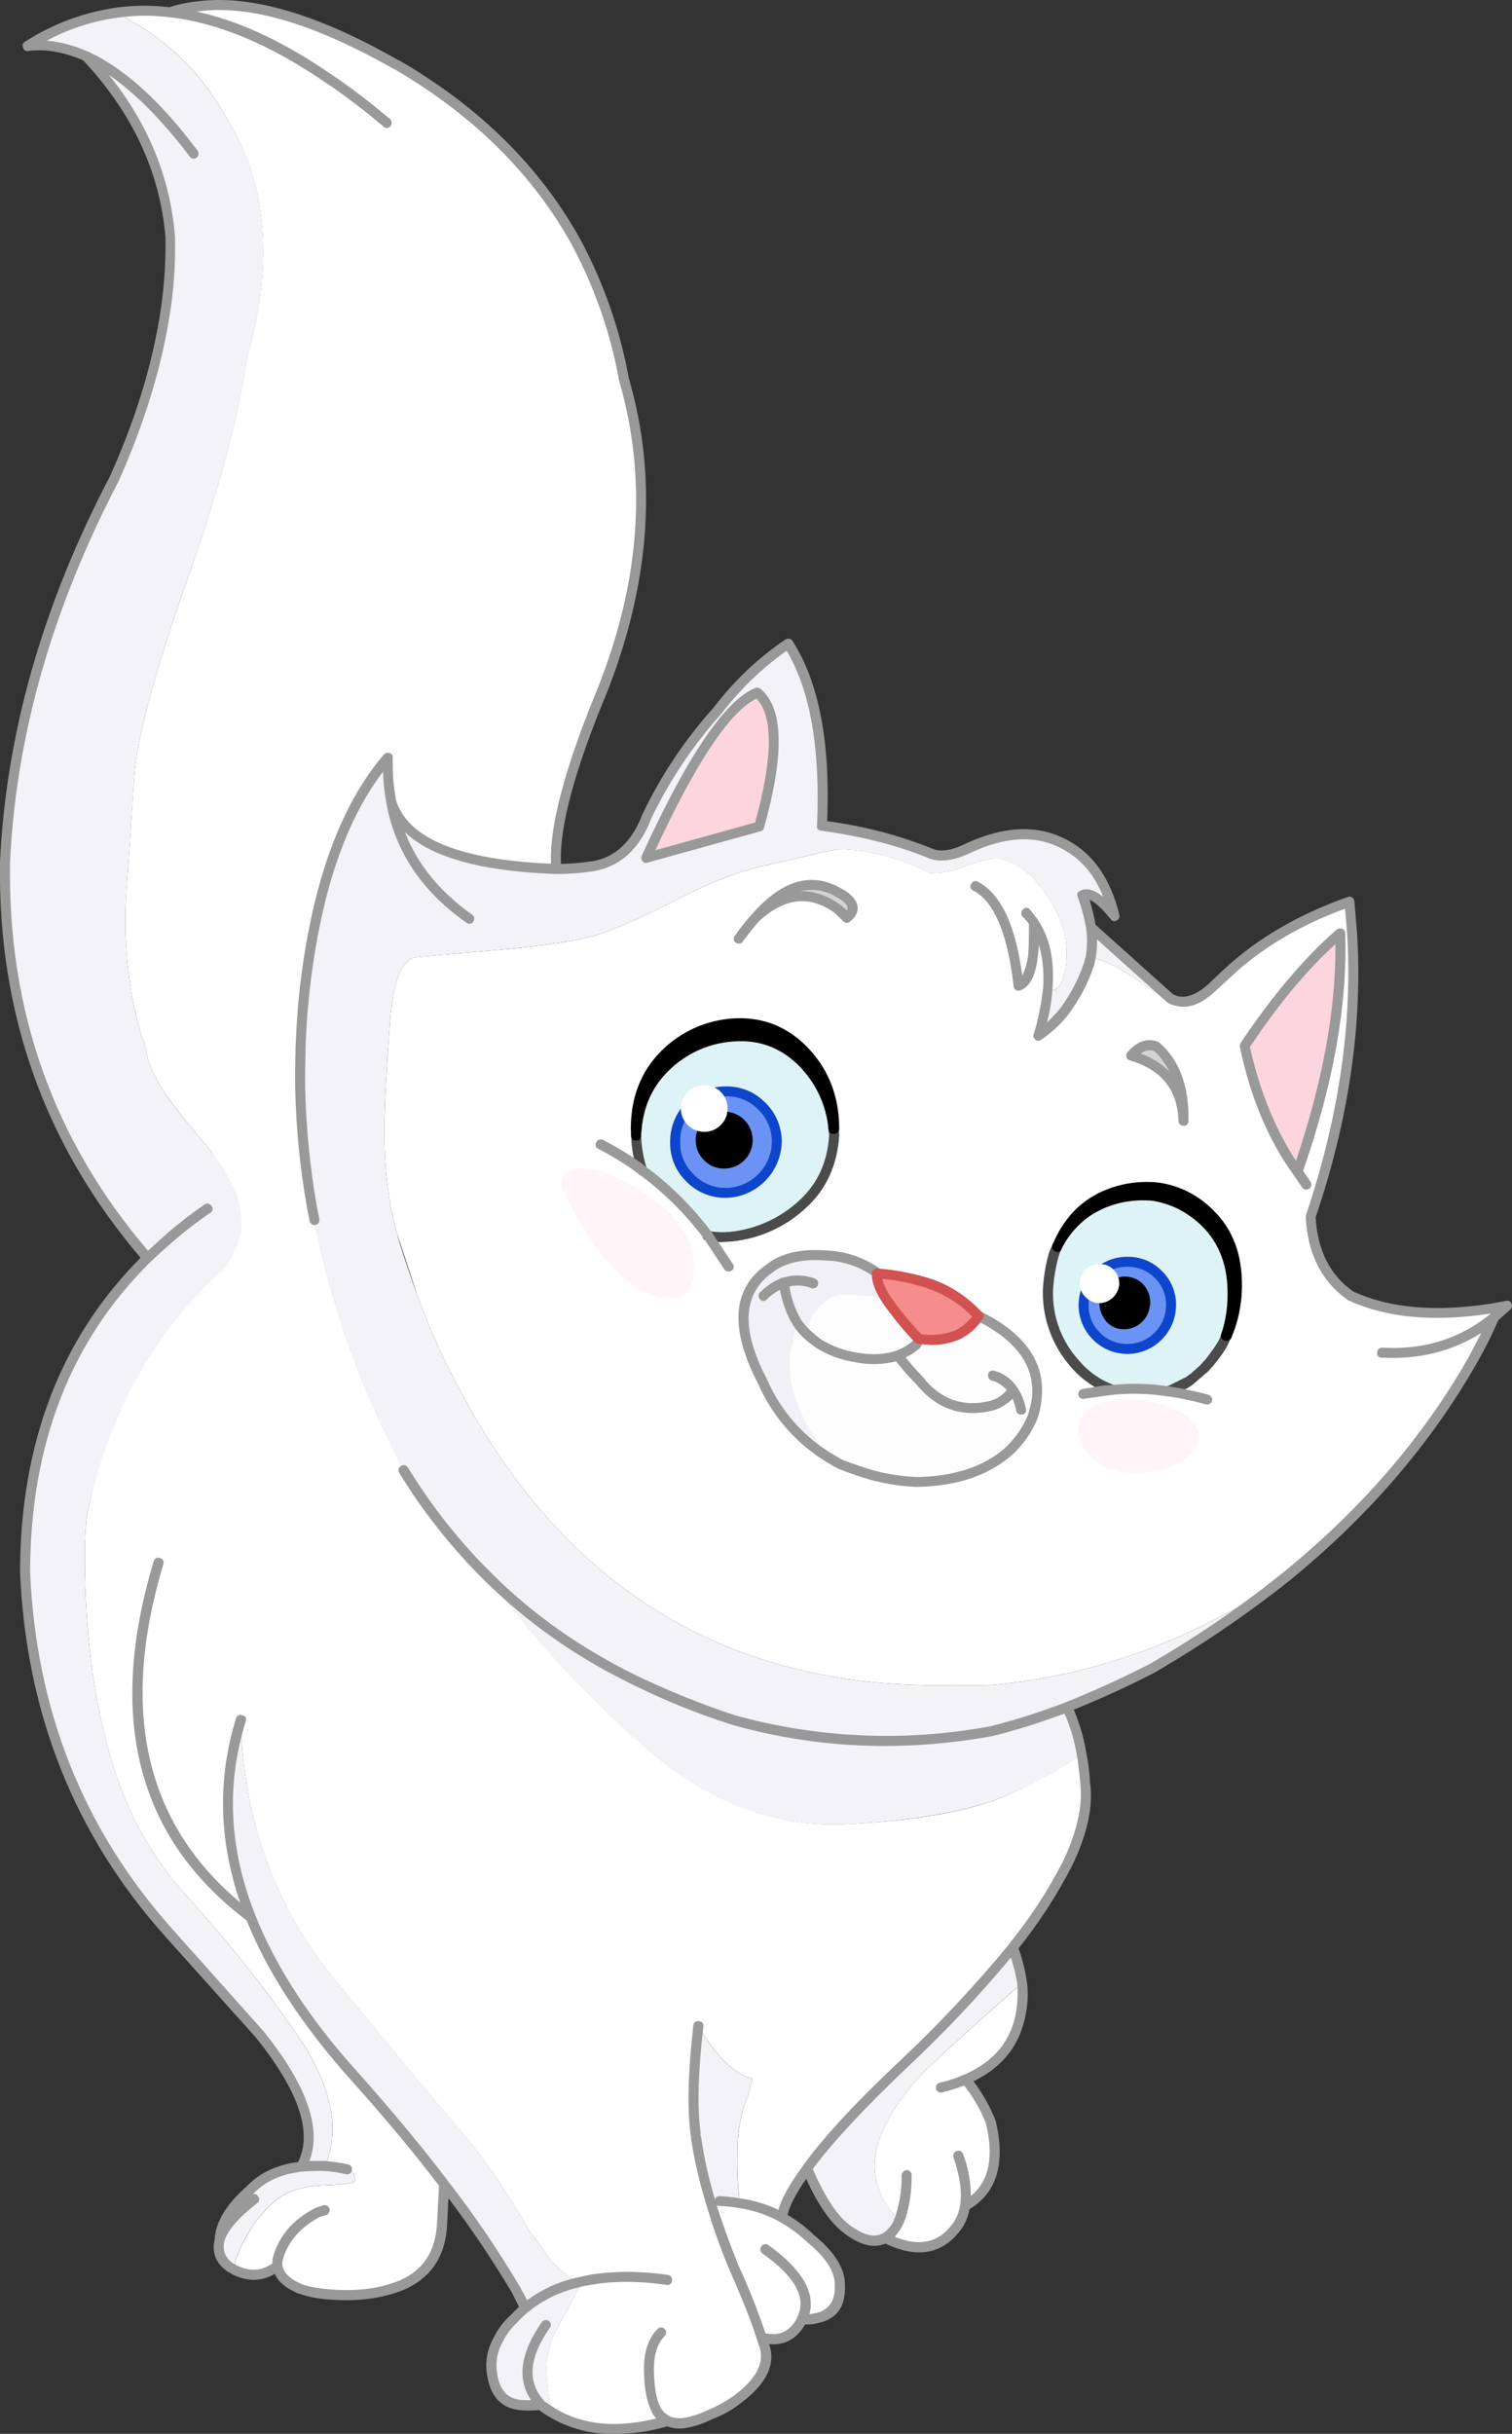 <?xml version="1.0" encoding="iso-8859-1"?>
<!-- Generator: Adobe Illustrator 20.1.0, SVG Export Plug-In . SVG Version: 6.00 Build 0)  -->
<svg version="1.0" id="Layer_1" xmlns="http://www.w3.org/2000/svg" xmlns:xlink="http://www.w3.org/1999/xlink" x="0px" y="0px"
	 viewBox="0 0 502.56 808.68" enable-background="new 0 0 502.56 808.68" xml:space="preserve">
<rect x="0" y="0" width="502.56" height="808.68" fill="#333333" stroke="none"/>
<title>cats_0003</title>
<path fill="#F3F2F7" d="M362.6,308.15c0.445,3.281,0.408,6.61-0.11,9.88c5.18,1.26,10.693,3.997,16.54,8.21
	c6.067,4.44,10.173,6.587,12.32,6.44c-0.829-0.135-1.622-0.438-2.33-0.89L362.6,308.15z"/>
<path fill="#F3F2F7" d="M83.37,637.1c6.807,17.267,18.24,34.803,34.3,52.61c11.333,12.58,21.333,24.58,30,36
	c8.638,11.209,16.606,22.919,23.86,35.07l3,6.1c5.06-4.08,10.978-6.962,17.31-8.43c-2.867-1.919-5.51-4.153-7.88-6.66
	c-1.973-2.4-4.627-5.857-7.96-10.37c-7.667-13.54-15.273-24.68-22.82-33.42c-7.4-8.58-21.237-25.19-41.51-49.83
	c-20.2-24.48-30.757-53.367-31.67-86.66C73.367,592.963,74.49,614.827,83.37,637.1z"/>
<path fill="#F3F2F7" d="M165.39,777.71c-1.841,3.269-2.508,7.07-1.89,10.77c0.887,6.807,4.253,10.357,10.1,10.65h0.22
	c1.963,0.058,3.927-0.015,5.88-0.22l0.22,0.22c1.239,1.021,2.579,1.912,4,2.66c-1.107-2.96-1.847-7.327-2.22-13.1
	c-0.293-5.473,1.223-11.14,4.55-17c3.627-6.587,6.03-11.173,7.21-13.76l-1.66,0.44c-6.332,1.468-12.25,4.35-17.31,8.43
	c-1.349,1.122-2.609,2.345-3.77,3.66C168.463,772.484,166.648,774.952,165.39,777.71z"/>
<path fill="#FFFFFF" d="M321,690.93c10.507-4.513,16.647-11.95,18.42-22.31c0.598-3.222,0.709-6.515,0.33-9.77
	c-18.8,16.573-29.863,26.623-33.19,30.15c-10.58,11.393-15.87,21.727-15.87,31c0.13,3.557,1.038,7.042,2.66,10.21
	c1.773,3.847,3.733,6.067,5.88,6.66l-0.89,2.13c-0.928,1.864-2.35,3.438-4.11,4.55c10.433,5.253,18.497,3.81,24.19-4.33
	c1.273-1.892,2.073-4.064,2.33-6.33c9.027-5.033,11.877-14.32,8.55-27.86C327.3,699.919,324.498,695.159,321,690.93z"/>
<path fill="#F3F2F7" d="M306.56,689c3.333-3.553,14.393-13.617,33.18-30.19c-0.619-4.019-1.661-7.961-3.11-11.76
	c-11.233,13.727-23.356,26.702-36.29,38.84c-14.727,13.833-25.417,25.34-32.07,34.52c4.14,9.767,8.43,16.39,12.87,19.87
	c5.253,4.067,9.62,5.14,13.1,3.22c1.76-1.112,3.182-2.686,4.11-4.55l0.89-2.11c-2.147-0.593-4.107-2.813-5.88-6.66
	c-1.621-3.158-2.532-6.633-2.67-10.18C290.69,710.753,295.98,700.42,306.56,689z"/>
<path fill="#F3F2F7" d="M250.07,690.7c-5.92-1.48-11.92-7.287-18-17.42c-1.773,15.093-2.07,27.007-0.89,35.74l0.11,1.11
	c1.139,7.397,2.81,14.703,5,21.86l2.89-0.67c2.367,0.147,4.587,0.37,6.66,0.67c-0.588-5.121-0.849-10.275-0.78-15.43
	c-0.099-5.503,0.575-10.993,2-16.31C248.381,697.176,249.389,693.976,250.07,690.7z"/>
<path fill="#F3F2F7" d="M77.49,753.85c0.711-3.149,1.87-6.18,3.44-9c2.402-4.914,5.718-9.326,9.77-13
	c3.847-3.48,9.36-5.403,16.54-5.77c7.18-0.22,10.77-0.773,10.77-1.66c-0.074-0.763-0.26-1.511-0.55-2.22
	c-0.534-0.69-1.272-1.194-2.11-1.44c-2.398-0.609-4.85-0.981-7.32-1.11c-2.628-0.17-5.266-0.096-7.88,0.22
	c-7.187,0.827-12.903,3.423-17.15,7.79c-6.44,5.62-9.807,11.17-10.1,16.65c-0.887,3.773,0.37,6.807,3.77,9.1L77.49,753.85z"/>
<path fill="#F3F2F7" d="M211.33,558.41c-5.033-2.513-9.103-4.66-12.21-6.44c-13.196-7.582-25.388-16.791-36.29-27.41
	c13.907,19.46,31.22,38.253,51.94,56.38c20.713,18,42.837,26.397,66.37,25.19c23.673-1.26,41.467-4.44,53.38-9.54
	s20.2-9.837,24.86-14.21c-0.961-5.23-2.525-10.33-4.66-15.2c-8.136,3.113-16.435,5.783-24.86,8c-29.82,5.333-58.6,4.077-86.34-3.77
	C232.507,567.814,221.752,563.47,211.33,558.41z"/>
<path fill="#FFFFFF" d="M279.14,759c-0.073-4.88-3.293-9.947-9.66-15.2c-2.876-2.802-6.127-5.192-9.66-7.1
	c-4.375-2.321-9.107-3.896-14-4.66c-2.073-0.293-4.293-0.517-6.66-0.67l-2.89,0.67c1.847,6.14,4.363,13.207,7.55,21.2
	c3.92,8.807,6.807,16.02,8.66,21.64l0.67,1.89l0.55,0.11c5.773,1.333,10.063-0.737,12.87-6.21c1.794,0.09,3.592-0.096,5.33-0.55
	C277.1,768.82,279.513,765.113,279.14,759z"/>
<path fill="#FFFFFF" d="M131.87,21.59h-0.11C105.2,6.423,83.373-0.087,66.28,2.06c-3.311,0.366-6.581,1.036-9.77,2
	c-6.049-0.741-12.17-0.667-18.2,0.22c1.278,0.487,2.513,1.083,3.69,1.78c6.587,3.541,12.671,7.947,18.09,13.1l4.55,4.77
	c3.167,3.738,6.051,7.705,8.63,11.87c3.331,5.231,6.228,10.726,8.66,16.43c7.333,19.24,7.407,41.327,0.22,66.26
	c-2.813,19.6-9.197,43.57-19.15,71.91c-11.5,32.4-17.657,55.3-18.47,68.7c-0.667,10.873-1.517,23.413-2.55,37.62
	c-0.828,12.752,0.067,25.557,2.66,38.07c0.828,4.153,1.978,8.236,3.44,12.21l0.55,1.44c0.153,4.44,2.943,10.393,8.37,17.86
	c3.333,4.44,7.667,9.773,13,16c1.507,2.05,2.737,4.289,3.66,6.66c0.447,1.333,1.077,3.11,1.89,5.33c0.847,2.06,1.33,3.297,1.45,3.71
	c0.403,1.297,0.629,2.642,0.67,4c0.036,1.743-0.037,3.486-0.22,5.22c-0.02,1.762-0.602,3.471-1.66,4.88
	c-1.501,1.888-2.896,3.858-4.18,5.9c-11.027,9.693-20.127,22.197-27.3,37.51c-6.207,13.113-11.35,29.067-15.43,47.86
	c-0.447,4.42-0.67,8.963-0.67,13.63c0,28.34,3.59,52.94,10.77,73.8C44.06,605.745,52.246,619.446,63,631
	c12.437,13.727,24.003,28.218,34.63,43.39c12.353,17.46,15.83,32.553,10.43,45.28c2.47,0.129,4.922,0.501,7.32,1.11
	c0.838,0.246,1.576,0.75,2.11,1.44c0.29,0.709,0.476,1.457,0.55,2.22c0,0.887-3.59,1.44-10.77,1.66
	c-7.18,0.367-12.693,2.29-16.54,5.77c-4.052,3.674-7.368,8.086-9.77,13c-1.57,2.82-2.729,5.851-3.44,9l0.33,0.22
	c5.107,2.587,9.917,2.18,14.43-1.22c0.367,2.887,2.513,5.253,6.44,7.1l1.22,0.55c2.993,0.94,6.083,1.537,9.21,1.78
	c9.333,0.74,17.51-0.297,24.53-3.11c8.433-3.773,12.873-10.58,13.32-20.42l0.67-13.1c-8.667-11.393-18.667-23.393-30-36
	c-16.06-17.78-27.493-35.303-34.3-52.57c-8.88-22.273-10.003-44.137-3.37-65.59c0.887,33.293,11.43,62.187,31.63,86.68
	c20.273,24.667,34.11,41.277,41.51,49.83c7.547,8.733,15.167,19.87,22.86,33.41c3.333,4.513,5.96,7.953,7.88,10.32
	c2.37,2.507,5.013,4.741,7.88,6.66l1.66-0.44c-1.187,2.587-3.59,7.173-7.21,13.76c-3.333,5.847-4.85,11.513-4.55,17
	c0.367,5.773,1.107,10.14,2.22,13.1c10.133,6,22.8,6.85,38,2.55c1.569,0.695,3.294,0.964,5,0.78c3.171-0.46,6.245-1.437,9.1-2.89
	c3.165-1.221,6.152-2.862,8.88-4.88c8.733-6.44,11.62-12.913,8.66-19.42l-1-3.11c-1.847-5.62-4.733-12.833-8.66-21.64
	c-3.18-8-5.697-15.067-7.55-21.2c-2.19-7.157-3.861-14.463-5-21.86L231.2,709c-1.187-8.733-0.89-20.647,0.89-35.74
	c6.067,10.133,12.067,15.94,18,17.42c-0.678,3.272-1.683,6.468-3,9.54c-1.425,5.317-2.099,10.807-2,16.31
	c-0.069,5.155,0.192,10.309,0.78,15.43c4.893,0.764,9.625,2.339,14,4.66c0.74-4.067,3.55-9.467,8.43-16.2
	c6.667-9.173,17.357-20.68,32.07-34.52c12.934-12.138,25.057-25.113,36.29-38.84c6.962-8.546,12.996-17.808,18-27.63
	c4.96-10.287,6.96-19.313,6-27.08c-0.22-3.107-0.627-6.44-1.22-10c-4.733,4.293-13.02,9.03-24.86,14.21
	c-11.84,5.18-29.633,8.36-53.38,9.54c-23.527,1.187-45.65-7.21-66.37-25.19c-20.713-18.127-38.027-36.92-51.94-56.38
	c-11.018-10.776-20.655-22.879-28.69-36.03c-4-7.767-7.773-15.72-11.32-23.86l-1.22-2.89c-7.52-17.999-13.244-36.696-17.09-55.82
	l-0.11-0.44v-0.11l-0.11-0.89l-0.11-0.33l-0.67-3.44c-2.16-12.735-3.42-25.607-3.77-38.52c-0.147-5.033-0.11-9.547,0.11-13.54
	c-0.146-0.154-0.146-0.396,0-0.55c0.22-7.253,0.773-14.503,1.66-21.75c4.14-33.367,13.24-58.227,27.3-74.58
	c-0.167,4.907,0.212,9.817,1.13,14.64c4,12.58,19.65,19.867,46.95,21.86c1.773,0.147,4.44,0.293,8,0.44
	c-1.2-12.28,3.933-32.187,15.4-59.72c14.207-36,16.54-70.333,7-103c-2.907-15.984-8.306-31.411-16-45.72
	C178.11,56.547,158.283,36.983,131.87,21.59z"/>
<path fill="#F3F2F7" d="M42,6.06c-1.167-0.696-2.392-1.291-3.66-1.78c-10.369,1.542-20.286,5.293-29.08,11
	c6.14-0.74,12.613,0.407,19.42,3.44c16.867,18,26.2,38.05,28,60.15c0.16,8.842-0.473,17.681-1.89,26.41
	c-2.813,17.333-8.4,35.313-16.76,53.94C15.803,201.607,3.69,244.037,1.69,286.51C0.95,336.897,16.747,380.727,49.08,418
	C22.073,444.353,8.497,479.06,8.35,522.12c2,46.613,17.98,86.677,47.94,120.19l30,33.63c15.093,18.793,19.717,33.443,13.87,43.95
	c2.614-0.316,5.252-0.39,7.88-0.22c5.4-12.727,1.923-27.82-10.43-45.28C86.99,659.219,75.43,644.727,63,631
	c-10.745-11.55-18.924-25.244-24-40.18c-7.193-20.867-10.79-45.473-10.79-73.82c0-4.667,0.223-9.217,0.67-13.65
	c7.413-34.233,22.787-61.64,46.12-82.22c3.513-5.42,5.27-10.13,5.27-14.13c0.012-4.31-0.856-8.577-2.55-12.54
	c-2.201-4.305-4.803-8.393-7.77-12.21c-5.333-6.213-9.667-11.547-13-16c-5.4-7.473-8.173-13.43-8.32-17.87L48.08,347
	c-1.462-3.974-2.612-8.057-3.44-12.21c-2.587-12.514-3.475-25.319-2.64-38.07c1.033-14.207,1.883-26.747,2.55-37.62
	c0.8-13.4,6.95-36.3,18.45-68.7c10-28.34,16.4-52.313,19.2-71.92c7.18-24.933,7.107-47.02-0.22-66.26
	c-2.449-5.703-5.362-11.194-8.71-16.42c-2.588-4.169-5.483-8.14-8.66-11.88l-4.55-4.77C54.649,14.002,48.576,9.6,42,6.06z"/>
<path fill="#FFFFFF" d="M278.81,282.18l-5.66,1c-7.767,1.927-14.13,3.407-19.09,4.44c-8.58,1.927-18.31,5.7-29.19,11.32
	s-19.427,9.43-25.64,11.43c-6.213,2-16.547,3.667-31,5L138.86,318c-5.107,0.293-8.177,7.397-9.21,21.31
	c-0.96,12.873-1.553,22.9-1.78,30.08c-0.222,6.291-0.112,12.59,0.33,18.87c0.584,7.198,1.809,14.33,3.66,21.31l7,21.2
	c4.099,11.194,9.033,22.065,14.76,32.52c33.74,62.473,84.313,94.663,151.72,96.57c7.693,0.147,15.72,0.147,24.08,0
	c34.627-3.107,67.107-14.943,97.44-35.51c26.487-21.38,47.387-45.573,62.7-72.58c2.598-4.529,4.936-9.204,7-14v-0.11l4.33-3.88
	l-5,0.89c-18.867,2.96-34.517,1.59-46.95-4.11c-3.581-2.46-6.575-5.68-8.77-9.43c-2.667-4.513-4.183-10.137-4.55-16.87
	c11.027-32.553,15.613-63.997,13.76-94.33l-0.88-10.33c-16.353,5.773-29.93,13.727-40.73,23.86l-3.88,3.66
	c-4.593,4.587-8.773,6.44-12.54,5.56c-2.147,0.147-6.253-2-12.32-6.44c-5.847-4.22-11.36-6.957-16.54-8.21l-0.55,2.33
	c-1.879,5.713-4.69,11.075-8.32,15.87c-2.381,3.051-5.225,5.71-8.43,7.88c0.502-1.642,0.909-3.311,1.22-5
	c0.909-3.378,1.505-6.833,1.78-10.32c2.887,1.033,4.847-1.187,5.88-6.66c1.773-9.84-1.37-19.507-9.43-29h-0.11l-0.55-0.78
	l-1.11-1.22c-1.429-1.258-2.95-2.408-4.55-3.44c-3.333-2.073-6.367-2.85-9.1-2.33c-3.18,0.656-6.298,1.583-9.32,2.77
	c-3.247,1.302-6.711,1.981-10.21,2c-0.154,0.146-0.396,0.146-0.55,0c-3.225-1.753-6.607-3.202-10.1-4.33l-0.67-0.22
	c-6.302-2.113-12.885-3.273-19.53-3.44 M431.19,389.39c-8.213-11.467-14.06-25.413-17.54-41.84c10.58-16,21.16-28.467,31.74-37.4
	C446.21,333.53,441.477,359.943,431.19,389.39z"/>
<path fill="#D3D3D3" d="M393.34,372.41c0.22-10.873-2.74-19.05-8.88-24.53c-2.813-1.333-5.663-0.37-8.55,2.89
	C387.09,354.097,392.9,361.31,393.34,372.41z"/>
<path fill="#FDD5DF" d="M413.65,347.55c3.48,16.427,9.327,30.373,17.54,41.84c10.287-29.447,15.023-55.86,14.21-79.24
	C434.813,319.103,424.23,331.57,413.65,347.55z"/>
<path fill="#D3D3D3" d="M283.25,302.82c0.74-2.22-0.963-4.403-5.11-6.55c-8.807-4.807-17.87-1.847-27.19,8.88
	c9.247-8.733,18.497-9.697,27.75-2.89l2.89,2.66C282.311,304.371,282.882,303.649,283.25,302.82z"/>
<path fill="#DEF3F6" d="M277,375.07c-0.646-7.932-3.972-15.408-9.43-21.2c-6.36-6.953-14.13-10.133-23.31-9.54
	c-8.789,0.429-17.093,4.153-23.26,10.43c-6.067,5.92-9.247,13.43-9.54,22.53c0.136,3.92,0.809,7.803,2,11.54
	c8.321,6.173,15.687,13.539,21.86,21.86c2.566,0.445,5.183,0.519,7.77,0.22c9.016-0.912,17.466-4.82,24-11.1
	c6.213-5.773,9.617-13.32,10.21-22.64L277,375.07 M224.39,379.51c-0.106-9.212,7.276-16.764,16.488-16.87
	c0.127-0.001,0.255-0.001,0.382,0c4.464-0.084,8.764,1.682,11.88,4.88c3.254,3.137,5.064,7.481,5,12
	c-0.097,9.276-7.594,16.773-16.87,16.87c-4.519,0.064-8.863-1.746-12-5c-3.183-3.123-4.935-7.422-4.84-11.88H224.39z"/>
<path fill="#6B93F5" d="M253.17,367.53c-3.116-3.198-7.416-4.964-11.88-4.88c-9.212-0.106-16.764,7.276-16.87,16.488
	c-0.001,0.127-0.001,0.255,0,0.382c-0.084,4.464,1.682,8.764,4.88,11.88c3.137,3.254,7.481,5.064,12,5
	c9.276-0.097,16.773-7.594,16.87-16.87C258.234,375.011,256.424,370.667,253.17,367.53z"/>
<path fill="#FDFDFD" d="M325.31,437.22c-1.82,2.808-4.4,5.041-7.44,6.44h-0.11c-3.333,1.407-7.44,1.813-12.32,1.22
	c-0.175,0.59-0.438,1.149-0.78,1.66c-1.83,1.615-3.933,2.891-6.21,3.77c-3.847,1.333-8.397,1.557-13.65,0.67
	c-4.623-0.647-9.055-2.274-13-4.77l-2.55-2c-1.749-1.407-3.25-3.097-4.44-5c-0.242,2.063-0.65,4.103-1.22,6.1
	c-0.746,2.56-1.12,5.214-1.11,7.88c0,6.587,1.96,13.357,5.88,20.31c2.201,4.314,5.123,8.22,8.64,11.55h0.11l0.55,0.55l1.66,0.89
	c3.48,1.333,7.07,2.553,10.77,3.66l2.89,0.67c3.821,0.909,7.724,1.428,11.65,1.55c12.873-0.22,23.01-3.587,30.41-10.1
	c3.554-3.281,6.355-7.293,8.21-11.76c0.531-1.82,0.938-3.675,1.22-5.55C345.757,453.42,339.37,444.173,325.31,437.22z"/>
<path fill="#F58D8C" d="M317.77,443.66v-0.11l0.11,0.11c3.04-1.399,5.62-3.632,7.44-6.44c-4.541-4.976-10.27-8.719-16.65-10.88
	c-5.525-1.741-11.227-2.858-17-3.33l-0.22,0.11c-0.073,2.367,1.183,5.51,3.77,9.43l0.67,0.89l0.33,0.55
	c2.839,3.816,5.915,7.45,9.21,10.88C310.323,445.47,314.437,445.067,317.77,443.66z"/>
<path fill="#F1F0F7" d="M255.73,421.57c-10.727,7.4-11.467,19.94-2.22,37.62c4.808,10.959,13.021,20.077,23.42,26l0.11-0.11
	c-3.523-3.325-6.452-7.228-8.66-11.54c-3.92-6.953-5.88-13.723-5.88-20.31c-0.01-2.666,0.364-5.32,1.11-7.88
	c0.57-1.997,0.978-4.037,1.22-6.1c1.19,1.903,2.691,3.593,4.44,5l-0.11-1.25c-0.146-1.255-0.109-2.525,0.11-3.77
	c0.073-1.333,1.33-3.22,3.77-5.66c2.22-2.073,4.253-3.183,6.1-3.33c2.631-0.045,5.262,0.065,7.88,0.33
	c2.348,0.089,4.668,0.538,6.88,1.33l1.33,0.67c-2.587-3.92-3.843-7.063-3.77-9.43V423l0.11-0.11
	c-5.203-3.587-11.333-5.591-17.65-5.77C266.233,416.613,260.17,418.097,255.73,421.57z"/>
<path fill="#FDFDFD" d="M269.27,444.21l2.55,2c3.945,2.496,8.377,4.123,13,4.77c5.253,0.887,9.803,0.663,13.65-0.67
	c2.277-0.879,4.38-2.155,6.21-3.77c0.342-0.511,0.605-1.07,0.78-1.66c-3.299-3.429-6.378-7.063-9.22-10.88l-0.33-0.55l-0.67-0.89
	l-1.33-0.67c-2.212-0.792-4.532-1.241-6.88-1.33c-2.618-0.265-5.249-0.375-7.88-0.33c-1.847,0.147-3.88,1.257-6.1,3.33
	c-2.44,2.44-3.697,4.327-3.77,5.66c-0.219,1.245-0.256,2.515-0.11,3.77L269.27,444.21z"/>
<path fill="#FFF4F8" d="M394.68,470.74l-2.55-1.66c-4.288-2.204-8.959-3.562-13.76-4c-5.62-0.593-10.243-0.113-13.87,1.44
	c-4.14,1.927-6.213,4.887-6.22,8.88l0.11,1.44c0.293,2,1.477,4.183,3.55,6.55c3.407,4.067,8.29,6.1,14.65,6.1
	c6.513,0,11.847-1.293,16-3.88c3.847-2.44,5.77-5.363,5.77-8.77C398.347,474.693,397.12,472.66,394.68,470.74z"/>
<path fill="#FFF4F8" d="M208.67,393.05c-5.847-3.18-10.913-4.77-15.2-4.77c-4.587-0.073-6.88,1.777-6.88,5.55
	c0,0.593,0.923,2.663,2.77,6.21c2.3,4.435,4.851,8.735,7.64,12.88c8.807,12.353,17.5,18.53,26.08,18.53
	c3.091,0.21,5.928-1.712,6.88-4.66c0.574-1.678,0.839-3.447,0.78-5.22C230.753,410.523,223.397,401.017,208.67,393.05z"/>
<path fill="#DEF3F6" d="M406.11,446.88l1-2.11l0.33-1c1.42-4.224,2.169-8.644,2.22-13.1c0.22-10.213-2.813-18.353-9.1-24.42
	c-2.32-2.262-4.934-4.203-7.77-5.77c-2.918-1.418-6.017-2.427-9.21-3c-3.893-0.453-7.835-0.226-11.65,0.67
	c-3.788,0.884-7.393,2.424-10.65,4.55c-4.254,2.941-7.694,6.911-10,11.54l-1.11,2.66c-1.066,3.878-1.7,7.862-1.89,11.88
	c-0.204,9.005,3.053,17.745,9.1,24.42c3.34,3.771,7.524,6.701,12.21,8.55c4.763-0.444,9.557-0.444,14.32,0l4.22,0.44l1-0.33
	c1.145-0.393,2.259-0.875,3.33-1.44l2.66-1.55l5.11-4.33l1.78-2c1.515-1.777,2.89-3.669,4.11-5.66 M360.17,433.67
	c-0.118-7.853,6.152-14.314,14.005-14.432c0.178-0.003,0.357-0.002,0.535,0.002c3.825-0.098,7.52,1.389,10.21,4.11
	c2.806,2.695,4.373,6.43,4.33,10.32c-0.129,7.976-6.564,14.411-14.54,14.54c-3.89,0.043-7.625-1.524-10.32-4.33
	c-2.759-2.673-4.29-6.369-4.23-10.21L360.17,433.67z"/>
<path fill="#6B93F5" d="M384.91,423.35c-2.69-2.72-6.385-4.208-10.21-4.11c-7.851-0.178-14.36,6.043-14.538,13.895
	c-0.004,0.178-0.005,0.357-0.002,0.535c-0.063,3.84,1.464,7.535,4.22,10.21c2.695,2.806,6.43,4.373,10.32,4.33
	c7.976-0.129,14.411-6.564,14.54-14.54C389.283,429.78,387.716,426.045,384.91,423.35z"/>
<path fill="#F3F2F7" d="M273.15,283.18l5.66-1c6.645,0.167,13.228,1.327,19.53,3.44l0.67,0.22c3.493,1.128,6.875,2.577,10.1,4.33
	c0.154,0.146,0.396,0.146,0.55,0c3.499-0.019,6.963-0.698,10.21-2c3.022-1.187,6.14-2.114,9.32-2.77c2.74-0.52,5.773,0.257,9.1,2.33
	c1.6,1.032,3.121,2.182,4.55,3.44l1.11,1.22l0.55,0.78h0.11c8.067,9.473,11.21,19.14,9.43,29c-1.033,5.473-2.993,7.693-5.88,6.66
	c-0.275,3.487-0.871,6.942-1.78,10.32c-0.311,1.689-0.718,3.358-1.22,5c3.205-2.17,6.049-4.829,8.43-7.88
	c3.63-4.795,6.441-10.157,8.32-15.87l0.55-2.33c0.518-3.27,0.555-6.599,0.11-9.88c-0.563-3.686-1.532-7.298-2.89-10.77
	c2.44-1.187,5.99,1.147,10.65,7c-2.74-11.333-8.073-19.177-16-23.53c-9.173-5.333-20.197-4.927-33.07,1.22
	c-4.88,2.293-8.8,2.81-11.76,1.55c-10.287-4.293-22.383-7.4-36.29-9.32c1.26-26.667-2.477-46.83-11.21-60.49
	c-9.032,6.157-17.014,13.727-23.64,22.42c-9.37,10.463-17.217,22.195-23.31,34.85c-4,10.433-10.583,16.1-19.75,17
	c-3.457,0.468-6.942,0.692-10.43,0.67c-3.553-0.147-6.22-0.293-8-0.44c-27.333-2-42.983-9.287-46.95-21.86
	c-0.912-4.827-1.285-9.741-1.11-14.65c-14.06,16.353-23.16,41.213-27.3,74.58c-0.887,7.253-1.44,14.503-1.66,21.75
	c-0.146,0.154-0.146,0.396,0,0.55c-0.22,4-0.257,8.513-0.11,13.54c0.351,12.909,1.61,25.778,3.77,38.51l0.89,4.66v0.11l0.11,0.44
	c3.846,19.124,9.57,37.821,17.09,55.82l1.22,2.89c3.553,8.14,7.327,16.093,11.32,23.86c8.014,13.162,17.631,25.278,28.63,36.07
	c10.926,10.613,23.141,19.812,36.36,27.38c3.107,1.773,7.177,3.92,12.21,6.44c10.419,5.06,21.17,9.404,32.18,13
	c27.747,7.84,56.527,9.097,86.34,3.77c8.425-2.217,16.724-4.887,24.86-8c9.687-3.843,19.169-8.182,28.41-13l6.33-3.77
	c13.013-7.882,25.506-16.593,37.4-26.08c-30.333,20.567-62.813,32.403-97.44,35.51c-8.36,0.147-16.387,0.147-24.08,0
	c-67.407-1.913-117.98-34.103-151.72-96.57c-5.727-10.455-10.661-21.326-14.76-32.52c-2.293-6.36-4.293-12.243-6-17.65l-1-3.55
	c-1.851-6.98-3.076-14.112-3.66-21.31c-0.442-6.28-0.552-12.579-0.33-18.87c0.22-7.18,0.813-17.207,1.78-30.08
	c1.033-13.907,4.103-21.01,9.21-21.31l29.41-2.66c14.427-1.333,24.76-3,31-5c6.24-2,14.787-5.81,25.64-11.43
	c10.873-5.62,20.603-9.393,29.19-11.32c4.96-1.033,11.323-2.513,19.09-4.44 M252.33,274.61l-37.51,10.43
	c15.02-32.853,27.353-51.167,37-54.94c6.973,5.933,7.13,20.777,0.47,44.53L252.33,274.61z"/>
<path fill="#FDD5DF" d="M252.29,274.63c6.667-23.753,6.483-38.587-0.55-44.5c-9.62,3.773-21.953,22.087-37,54.94L252.29,274.63z"/>
<path fill="#0E46CB" d="M386.13,422.24c-3.003-3.065-7.14-4.751-11.43-4.66c-8.892-0.055-16.144,7.108-16.2,16c0,0.03,0,0.06,0,0.09
	c0.049,8.927,7.273,16.151,16.2,16.2c8.927-0.049,16.151-7.273,16.2-16.2C390.957,429.365,389.23,425.228,386.13,422.24
	 M365.6,442.77c-2.459-2.383-3.824-5.676-3.77-9.1c-0.034-7.014,5.625-12.727,12.639-12.761c0.077,0,0.154,0,0.231,0.001
	c3.403-0.06,6.686,1.26,9.1,3.66c2.459,2.383,3.824,5.676,3.77,9.1c-0.006,7.106-5.764,12.864-12.87,12.87
	C371.276,446.594,367.983,445.229,365.6,442.77 M254.28,366.3c-3.41-3.497-8.116-5.427-13-5.33c-4.935-0.04-9.685,1.876-13.21,5.33
	c-3.477,3.51-5.398,8.27-5.33,13.21c-0.097,4.884,1.833,9.59,5.33,13c3.461,3.581,8.25,5.569,13.23,5.49
	c10.13-0.248,18.282-8.4,18.53-18.53c0.058-4.982-1.952-9.764-5.55-13.21 M230.53,390.12c-2.935-2.752-4.551-6.628-4.44-10.65
	c-0.224-8.171,6.218-14.976,14.389-15.2c0.27-0.007,0.541-0.007,0.811,0c4.021-0.097,7.9,1.482,10.71,4.36
	c2.954,2.842,4.601,6.781,4.55,10.88c-0.185,8.317-6.883,15.015-15.2,15.2c-4.08,0.052-7.998-1.592-10.82-4.54L230.53,390.12z"/>
<path fill="#4B4B4B" d="M352.84,414.91c0.398-0.828,0.048-1.822-0.78-2.22s-1.822-0.048-2.22,0.78l-0.33,0.78
	c-0.355,0.677-0.653,1.383-0.89,2.11c-1.132,4.055-1.803,8.225-2,12.43c-0.177,9.446,3.232,18.607,9.54,25.64
	c3.472,3.982,7.887,7.032,12.84,8.87l0.55,0.11c0.689,0.081,1.339-0.339,1.55-1c0.401-0.775,0.097-1.728-0.678-2.129
	c-0.068-0.035-0.139-0.066-0.212-0.091c-4.489-1.645-8.468-4.438-11.54-8.1c-5.79-6.312-8.899-14.628-8.67-23.19
	c0.208-3.904,0.842-7.774,1.89-11.54l0.55-1.55l0.22-0.33l0.22-0.55 M408,442.22c-0.864-0.289-1.799,0.177-2.089,1.041
	c-0.008,0.023-0.015,0.046-0.021,0.069l-0.22,0.78l-0.67,1.44l-0.33,0.55c-1.033,1.627-2.327,3.44-3.88,5.44l-0.22,0.22l-0.22,0.33
	l-0.22,0.11c-0.447,0.52-0.78,0.927-1,1.22l-3.22,2.89l-1.66,1.22l-5.55,2.77l-1,0.33c-0.876,0.251-1.383,1.165-1.131,2.041
	c0.007,0.023,0.014,0.046,0.021,0.069c0.17,0.703,0.83,1.175,1.55,1.11h0.55l1-0.33l3.55-1.55c1.001-0.484,1.967-1.039,2.89-1.66
	l5.33-4.55l2-2.22c1.549-1.854,2.96-3.819,4.22-5.88l1-2.11v-0.22l0.33-1c0.375-0.714,0.101-1.596-0.613-1.972
	c-0.122-0.064-0.252-0.111-0.387-0.138 M213.44,390.5l0.55-0.11c0.79-0.161,1.3-0.933,1.138-1.723
	c-0.028-0.135-0.074-0.265-0.138-0.387c-1.166-3.588-1.803-7.328-1.89-11.1c0.004-0.436-0.2-0.849-0.55-1.11
	c-0.294-0.293-0.695-0.452-1.11-0.44c-0.804-0.113-1.547,0.447-1.66,1.251c-0.019,0.136-0.019,0.273,0,0.409
	c0.096,4.083,0.807,8.129,2.11,12c0.131,0.742,0.798,1.267,1.55,1.22 M275.37,375.31l0.22,1.89c-0.52,8.733-3.74,15.873-9.66,21.42
	c-6.319,5.982-14.428,9.724-23.08,10.65c-2.403,0.234-4.826,0.16-7.21-0.22c-0.818-0.253-1.686,0.206-1.938,1.024
	c-0.031,0.1-0.051,0.202-0.062,0.306c-0.244,0.763,0.178,1.579,0.94,1.822c0.126,0.04,0.257,0.063,0.39,0.068
	c1.608,0.306,3.243,0.454,4.88,0.44l3.33-0.22c9.377-0.908,18.179-4.932,25-11.43c6.513-6.067,10.103-13.983,10.77-23.75V377
	l-0.22-2.22c-0.083-0.852-0.842-1.475-1.694-1.392c-0.104,0.01-0.207,0.031-0.306,0.062c-0.801,0.02-1.433,0.685-1.413,1.486
	c0.003,0.12,0.021,0.239,0.053,0.354V375.31z"/>
<path fill="#999999" d="M132.76,20.15L132.43,20C105.79,4.787,83.667-1.747,66.06,0.4c-3.32,0.309-6.596,0.98-9.77,2
	C50.211,1.663,44.06,1.737,38,2.62C27.442,4.244,17.342,8.063,8.35,13.83c-0.724,0.328-1.045,1.182-0.717,1.906
	c0.014,0.032,0.03,0.063,0.047,0.094c0.121,0.758,0.834,1.275,1.592,1.154c0.064-0.01,0.127-0.025,0.188-0.044
	c5.547-0.74,11.613,0.297,18.2,3.11C44.087,37.65,53.2,57.253,55,78.86c0.147,8.732-0.486,17.46-1.89,26.08
	c-2.813,17.333-8.363,35.163-16.65,53.49C14.153,201.05,2,243.743,0,286.51c-0.74,50.167,14.833,93.967,46.72,131.4
	C20.16,444.577,6.807,479.35,6.66,522.23c2,47.053,18.093,87.45,48.28,121.19L85,676.94c14.28,17.76,18.977,31.56,14.09,41.4
	c-7.18,0.96-12.877,3.66-17.09,8.1c-6.807,6-10.357,11.883-10.65,17.65c-1.033,4.44,0.447,8.03,4.44,10.77l1.11,0.55l0.22,0.22
	c5.033,2.513,9.77,2.477,14.21-0.11c1.033,2.44,3.327,4.473,6.88,6.1l0.89,0.44h0.22c3.126,1.074,6.381,1.726,9.68,1.94
	c9.547,0.813,17.98-0.26,25.3-3.22c9.1-4,13.873-11.287,14.32-21.86l0.44-8.55c7.546,10.018,14.556,20.43,21,31.19l2.44,4.88
	l-2.89,2.89c-2.374,2.154-4.298,4.758-5.66,7.66c-1.989,3.577-2.731,7.714-2.11,11.76c1.107,7.767,5.067,11.8,11.88,12.1
	c1.812,0.145,3.635,0.108,5.44-0.11c1.23,0.943,2.527,1.795,3.88,2.55c6.441,3.705,13.77,5.586,21.2,5.44
	c5.937-0.023,11.842-0.881,17.54-2.55c1.703,0.623,3.526,0.852,5.33,0.67c3.291-0.457,6.48-1.471,9.43-3
	c3.355-1.206,6.499-2.93,9.32-5.11c8.88-6.513,12.137-13.137,9.77-19.87c5.18,0.447,9.18-1.737,12-6.55
	c1.572,0.047,3.142-0.139,4.66-0.55c6.067-1.407,8.917-5.66,8.55-12.76c-0.073-5.4-3.477-10.837-10.21-16.31
	c-2.66-2.626-5.644-4.901-8.88-6.77c0.74-3.107,2.813-7.107,6.22-12c3.847,8.507,7.917,14.427,12.21,17.76
	c5.333,4.22,10.03,5.477,14.09,3.77c10.953,5.18,19.463,3.44,25.53-5.22c1.226-1.883,2.056-3.996,2.44-6.21
	c9.173-5.547,12.06-15.387,8.66-29.52c-1.863-4.634-4.324-9.004-7.32-13c9.84-4.733,15.647-12.28,17.42-22.64
	c0.675-3.399,0.787-6.885,0.33-10.32c-0.564-3.816-1.492-7.57-2.77-11.21c6.776-8.452,12.689-17.561,17.65-27.19
	c5.18-10.58,7.213-19.867,6.1-27.86c-0.165-3.443-0.603-6.867-1.31-10.24c-0.8-4.815-2.18-9.516-4.11-14
	c9.247-3.7,18.273-7.843,27.08-12.43l3.22-1.89c1-0.689,2.038-1.32,3.11-1.89c13.093-7.94,25.683-16.68,37.7-26.17
	c26.56-21.533,47.56-45.867,63-73c2.598-4.529,4.936-9.204,7-14l4.11-3.66c0.512-0.543,0.602-1.359,0.22-2
	c-0.302-0.682-1.074-1.02-1.78-0.78l-4.88,0.89c-18.5,2.887-33.78,1.553-45.84-4c-7.693-5.333-11.873-13.547-12.54-24.64
	c11.1-32.773,15.687-64.33,13.76-94.67l-0.89-10.43c-0.041-0.511-0.333-0.969-0.78-1.22c-0.427-0.288-0.974-0.33-1.44-0.11
	c-16.427,5.773-30.19,13.837-41.29,24.19l-3.88,3.66c-4.14,4.14-7.877,5.843-11.21,5.11l-1.55-0.55l-25.86-23.2
	c-0.494-2.812-1.162-5.591-2-8.32c1.847,0.813,4.18,2.96,7,6.44c0.369,0.66,1.204,0.896,1.865,0.527
	c0.047-0.026,0.092-0.055,0.135-0.087c0.748-0.298,1.137-1.124,0.89-1.89c-2.887-11.767-8.473-19.943-16.76-24.53
	c-9.84-5.547-21.42-5.177-34.74,1.11c-4.293,2.073-7.77,2.59-10.43,1.55c-11.291-4.543-23.111-7.638-35.18-9.21
	c1.107-26.267-2.74-46.243-11.54-59.93c-0.194-0.382-0.573-0.636-1-0.67c-0.455-0.061-0.919,0.015-1.33,0.22
	c-9.136,6.193-17.196,13.841-23.86,22.64c-9.537,10.605-17.499,22.527-23.64,35.4c-3.773,9.84-9.913,15.13-18.42,15.87
	c-2.872,0.381-5.763,0.605-8.66,0.67c-0.667-12,4.477-31.127,15.43-57.38c14.28-36.553,16.647-71.22,7.1-104
	c-2.938-16.181-8.405-31.799-16.2-46.28c-13.393-24.047-33.393-43.8-60-59.26 M108.9,27.92c0.367,0.22,0.883,0.553,1.55,1
	c5.62,3.92,11.287,8.287,17,13.1c0.515,0.621,1.435,0.706,2.056,0.191c0.105-0.087,0.197-0.189,0.274-0.301
	c0.603-0.738,0.505-1.822-0.22-2.44c-6-5.033-11.77-9.473-17.31-13.32l-1.33-0.89C94.7,14.013,79.487,6.873,65.28,3.84l1.11-0.11
	C83.19,1.583,104.727,8.007,131,23l0.33,0.11c26.033,15.26,45.563,34.583,58.59,57.97c7.652,14.198,13.008,29.517,15.87,45.39
	c9.393,32.407,7.06,66.367-7,101.88c-10.953,26.487-16.17,46.02-15.65,58.6c-2.667-0.073-4.7-0.183-6.1-0.33
	c-26.487-1.927-41.617-8.807-45.39-20.64c-0.858-4.686-1.23-9.448-1.11-14.21c0.081-0.689-0.339-1.339-1-1.55
	c-0.661-0.243-1.404-0.07-1.89,0.44c-14.28,16.573-23.53,41.73-27.75,75.47c-0.74,5.847-1.293,13.023-1.66,21.53
	c-0.074,0.403-0.074,0.817,0,1.22c-0.16,5.413-0.197,9.853-0.11,13.32c0.309,13.012,1.602,25.983,3.87,38.8l0.67,3.55l0.11,0.33
	l0.11,0.78c0.158,0.903,1.018,1.507,1.921,1.349s1.507-1.018,1.349-1.921c-0.012-0.07-0.029-0.139-0.05-0.208l-0.89-4.55
	c-2.19-12.654-3.45-25.452-3.77-38.29c-0.073-3.407-0.037-7.883,0.11-13.43v-0.51c0.22-7.1,0.773-14.277,1.66-21.53
	c3.773-30.707,11.8-54.087,24.08-70.14c0.114,3.463,0.485,6.912,1.11,10.32c2.887,16.127,11.767,29.407,26.64,39.84
	c0.627,0.533,1.567,0.458,2.1-0.169c0.043-0.051,0.083-0.105,0.12-0.161c0.296-0.375,0.417-0.86,0.33-1.33
	c-0.057-0.419-0.304-0.788-0.67-1c-10.8-7.693-18.237-16.83-22.31-27.41c7.84,7.473,21.897,11.95,42.17,13.43
	c1.627,0.147,4.217,0.293,7.77,0.44h0.33c3.525,0.024,7.047-0.2,10.54-0.67c9.913-1.033,16.943-6.99,21.09-17.87
	c6.047-12.588,13.859-24.249,23.2-34.63c6.136-8.069,13.471-15.151,21.75-21c7.84,13.167,11.207,32.477,10.1,57.93
	c-0.239,0.747,0.173,1.546,0.921,1.785c0.164,0.053,0.337,0.075,0.509,0.065c13.76,1.927,25.71,4.997,35.85,9.21
	c3.48,1.333,7.847,0.817,13.1-1.55c12.28-5.92,22.823-6.363,31.63-1.33c5.92,3.253,10.287,8.47,13.1,15.65
	c-3.033-2.44-5.587-3.107-7.66-2c-0.758,0.259-1.163,1.083-0.904,1.841c0.032,0.094,0.074,0.184,0.124,0.269
	c1.222,3.338,2.146,6.778,2.76,10.28c0.442,3.131,0.405,6.31-0.11,9.43l-0.55,2c-1.849,5.493-4.549,10.663-8,15.32
	c-1.369,1.656-2.852,3.213-4.44,4.66l0.11-0.22c0.952-3.481,1.548-7.049,1.78-10.65c0.813-9.62-0.813-17.39-4.88-23.31v-0.11
	l-2.55-3.22c-0.454-0.666-1.362-0.838-2.029-0.384c-0.113,0.077-0.214,0.169-0.301,0.274c-0.35,0.261-0.554,0.673-0.55,1.11
	c-0.076,0.435,0.044,0.882,0.33,1.22c0.811,0.762,1.545,1.603,2.19,2.51c0,5.18-0.073,8.437-0.22,9.77
	c-0.21,2.581-0.888,5.102-2,7.44c-0.495-3.926-1.236-7.817-2.22-11.65c-2.667-10.06-6.81-16.57-12.43-19.53
	c-0.689-0.498-1.652-0.344-2.15,0.345c-0.073,0.101-0.133,0.21-0.18,0.325c-0.461,0.648-0.309,1.547,0.339,2.008
	c0.134,0.095,0.283,0.167,0.441,0.212c4.733,2.513,8.323,8.36,10.77,17.54c1.197,4.668,2.05,9.417,2.55,14.21
	c-0.011,0.497,0.244,0.962,0.67,1.22c0.416,0.303,0.953,0.386,1.44,0.22c3.333-1.107,5.333-5.067,6-11.88l0.33-3.33
	c1.313,4.802,1.764,9.8,1.33,14.76c-0.384,3.4-0.978,6.773-1.78,10.1c-0.326,1.62-0.771,3.215-1.33,4.77
	c-0.24,0.683-0.019,1.443,0.55,1.89c0.566,0.519,1.434,0.519,2,0c3.37-2.256,6.367-5.027,8.88-8.21
	c3.761-4.969,6.686-10.519,8.66-16.43l0.55-2.55c0.349-2.014,0.496-4.057,0.44-6.1L387.91,333l0.33,0.22
	c0.862,0.483,1.798,0.821,2.77,1c4.293,1.107,8.96-0.853,14-5.88l4-3.66c10.213-9.62,22.903-17.203,38.07-22.75
	c0.447,5.253,0.67,7.953,0.67,8.1c1.847,29.82-2.703,61.043-13.65,93.67l-0.11,0.55c0.593,12.353,5.29,21.603,14.09,27.75l0.22,0.11
	c12.58,5.773,28.303,7.217,47.17,4.33l-0.33,0.33c-10.133,8.14-22.01,11.807-35.63,11c-0.914-0.066-1.709,0.621-1.776,1.536
	c-0.003,0.041-0.004,0.083-0.004,0.124c-0.137,0.772,0.378,1.509,1.15,1.646c0.132,0.023,0.267,0.028,0.4,0.014
	c12.353,0.667,23.377-2.07,33.07-8.21l-4.22,8.1c-15.24,26.787-35.993,50.787-62.26,72c-11.803,9.481-24.224,18.167-37.18,26
	l-6.33,3.77c-9.027,4.667-18.423,8.957-28.19,12.87c-8.051,3.109-16.279,5.741-24.64,7.88c-28.413,5.36-57.679,4.108-85.53-3.66
	c-10.882-3.626-21.532-7.914-31.89-12.84c-4.96-2.44-8.993-4.587-12.1-6.44c-13.129-7.463-25.23-16.603-36-27.19
	c-10.899-10.704-20.441-22.707-28.41-35.74c-0.226-0.375-0.582-0.652-1-0.78c-0.455-0.083-0.925-0.005-1.33,0.22
	c-0.78,0.427-1.066,1.405-0.639,2.185c0.027,0.05,0.057,0.098,0.089,0.145c8.123,13.286,17.864,25.513,29,36.4
	c10.99,10.721,23.295,20.005,36.62,27.63c3.18,1.847,7.25,3.993,12.21,6.44c10.504,5.175,21.377,9.564,32.53,13.13
	c28.113,8,57.153,9.257,87.12,3.77c8.011-2.043,15.903-4.527,23.64-7.44c1.859,4.265,3.202,8.737,4,13.32
	c0.575,3.311,0.982,6.648,1.22,10c0.887,7.333-1.073,16.027-5.88,26.08c-4.995,9.687-10.988,18.827-17.88,27.27v0.11
	c-11.232,13.625-23.316,26.524-36.18,38.62c-14.5,13.613-25.227,25.193-32.18,34.74v0.11c-4.44,6-7.177,10.883-8.21,14.65
	c-4-1.894-8.266-3.166-12.65-3.77c-2.24-0.389-4.5-0.65-6.77-0.78c-0.751-0.088-1.454,0.383-1.66,1.11
	c-2.067-6.838-3.622-13.821-4.65-20.89l-0.22-0.44l0.11-0.67c-1.187-8.433-0.89-20.233,0.89-35.4c0.2-0.758-0.253-1.535-1.012-1.735
	c-0.14-0.037-0.284-0.052-0.428-0.045c-0.785-0.227-1.606,0.227-1.832,1.012c-0.04,0.139-0.06,0.283-0.058,0.428
	c-1.773,15.467-2.07,27.563-0.89,36.29l0.11,0.44v0.67c1.151,7.48,2.859,14.864,5.11,22.09c2.118,7.238,4.638,14.353,7.55,21.31
	c3.847,8.667,6.733,15.843,8.66,21.53l1,3.22c2.587,5.7-0.113,11.507-8.1,17.42c-2.699,1.909-5.604,3.509-8.66,4.77
	c-2.658,1.311-5.501,2.208-8.43,2.66c-1.429,0.103-2.865-0.084-4.22-0.55v-0.1c-1.383-0.71-2.51-1.836-3.22-3.22
	c-1.26-2.667-1.927-6.667-2-12c-0.073-5.107,1.11-8.917,3.55-11.43c0.657-0.631,0.678-1.676,0.047-2.333
	c-0.607-0.632-1.603-0.679-2.267-0.107c-3.18,3.107-4.733,7.73-4.66,13.87c0.073,5.773,0.887,10.25,2.44,13.43
	c0.385,0.948,0.949,1.814,1.66,2.55c-13.247,3.253-24.383,2.18-33.41-3.22l-3.57-2.34l-0.22-0.22
	c-5.773-6.213-5.18-14.317,1.78-24.31c0.563-0.66,0.485-1.651-0.175-2.213c-0.049-0.042-0.101-0.081-0.155-0.117
	c-0.377-0.296-0.878-0.379-1.33-0.22c-0.419,0.057-0.788,0.304-1,0.67c-7.1,10.213-8.283,18.833-3.55,25.86
	c-0.848,0.074-1.702,0.074-2.55,0h-0.22c-4.96-0.22-7.81-3.29-8.55-9.21c-0.518-3.4,0.108-6.875,1.78-9.88
	c1.239-2.543,2.934-4.838,5-6.77c0.887-0.96,2.07-2.107,3.55-3.44h0.11c4.823-3.927,10.481-6.697,16.54-8.1l1.66-0.44l3.11-0.55
	c3.339-0.553,6.716-0.85,10.1-0.89c4.829-0.052,9.654,0.282,14.43,1c0.785,0.227,1.606-0.227,1.832-1.012
	c0.04-0.139,0.06-0.283,0.058-0.428c0.163-0.868-0.409-1.705-1.277-1.868c-0.054-0.01-0.108-0.018-0.163-0.022
	c-4.924-0.714-9.895-1.048-14.87-1c-3.563,0.106-7.118,0.404-10.65,0.89l-5,1.11c-5.86,1.323-11.378,3.857-16.2,7.44l-2.26-4.28
	c-7.254-12.254-15.27-24.04-24-35.29c-7.893-10.473-17.907-22.55-30.04-36.23c-15.76-17.387-27.093-34.737-34-52.05
	c-8.733-22-9.807-43.493-3.22-64.48c0.341-0.688,0.059-1.522-0.629-1.862c-0.151-0.075-0.314-0.121-0.481-0.138
	c-0.738-0.364-1.631-0.06-1.995,0.678c-0.051,0.103-0.089,0.211-0.115,0.322c-6.187,20.033-5.73,40.42,1.37,61.16
	c-31.593-26.413-40.1-63.89-25.52-112.43c0.145-0.403,0.105-0.85-0.11-1.22c-0.18-0.412-0.556-0.706-1-0.78
	c-0.96-0.367-1.663,0.003-2.11,1.11C35.393,570.877,45.7,610.647,82,638.1c6.88,17.167,18.347,34.74,34.4,52.72
	c11.54,12.873,21.38,24.673,29.52,35.4l-0.67,12.54c-0.447,9.173-4.517,15.463-12.21,18.87c-6.807,2.813-14.723,3.813-23.75,3
	c-2.935-0.194-5.84-0.714-8.66-1.55l-1.22-0.55c-3.333-1.627-5.183-3.55-5.55-5.77v-0.11c-0.067-0.595-0.03-1.198,0.11-1.78
	c1.7-6,5.77-10.737,12.21-14.21l2.11-0.67c0.444-0.074,0.82-0.368,1-0.78c0.284-0.382,0.366-0.877,0.22-1.33
	c-0.251-0.876-1.165-1.383-2.041-1.131c-0.023,0.007-0.046,0.014-0.069,0.021c-0.901,0.25-1.789,0.547-2.66,0.89
	c-7.4,3.847-12.067,9.283-14,16.31c-0.167,0.69-0.241,1.4-0.22,2.11c-3.627,2.513-7.547,2.737-11.76,0.67l-0.89-0.55l-0.33-0.11
	c-2.667-1.927-3.667-4.367-3-7.32c0.973-3.56,4.62-7.817,10.94-12.77c0.692-0.455,0.884-1.385,0.429-2.078
	c-0.06-0.092-0.13-0.176-0.209-0.253c-0.331-0.605-1.071-0.853-1.7-0.57l0.22-0.22c3.92-4.14,9.283-6.58,16.09-7.32h0.11
	c2.473-0.229,4.958-0.303,7.44-0.22c2.319,0.127,4.621,0.462,6.88,1c0.393,0.148,0.827,0.148,1.22,0
	c0.427-0.129,0.761-0.463,0.89-0.89c0.388-0.806,0.05-1.774-0.756-2.163c-0.044-0.021-0.088-0.04-0.134-0.057
	c-2.59-0.616-5.225-1.024-7.88-1.22h-5.22c4.14-10.953-0.967-25.343-15.32-43.17l-30.03-33.63
	C27.77,607.99,11.933,568.293,10,522.12c0.147-42.467,13.54-76.8,40.18-103c1.927-1.847,4.517-4.18,7.77-7
	c3.793-3.251,7.759-6.296,11.88-9.12c0.729-0.332,1.051-1.191,0.72-1.92c-0.069-0.152-0.164-0.29-0.28-0.41
	c-0.478-0.757-1.478-0.983-2.235-0.505c-0.033,0.021-0.064,0.042-0.095,0.065c-4.191,2.897-8.229,6.008-12.1,9.32l-6.66,6
	c-31.373-36.667-46.653-79.667-45.84-129c1.927-42,13.95-84.21,36.07-126.63c8.433-18.94,14.057-37.103,16.87-54.49
	c1.478-8.836,2.111-17.794,1.89-26.75c-1.553-19.607-8.887-37.55-22-53.83C44.85,30.817,53.813,39.867,63.06,52
	c0.477,0.724,1.451,0.924,2.175,0.447c0.054-0.036,0.106-0.075,0.155-0.117c0.35-0.261,0.554-0.674,0.55-1.11
	c0.079-0.434-0.038-0.881-0.32-1.22c-12.287-16.42-24.387-27.367-36.3-32.84h-0.11c-4.312-1.978-8.927-3.215-13.65-3.66
	c7.165-3.846,14.95-6.402,23-7.55c5.845-0.887,11.785-0.961,17.65-0.22h0.11C72.727,7.577,90.253,14.973,108.9,27.92 M336,650.42
	c0.92,2.792,1.625,5.65,2.11,8.55c0.25,3.109,0.14,6.237-0.33,9.32c-1.627,9.767-7.433,16.797-17.42,21.09h-0.11
	c-2.571,1.153-5.251,2.044-8,2.66c-0.875,0.273-1.364,1.204-1.091,2.079c0.248,0.796,1.049,1.285,1.871,1.141
	c2.526-0.622,5.011-1.4,7.44-2.33c3.001,3.807,5.43,8.031,7.21,12.54c2.74,11.173,1.073,19.237-5,24.19
	c0.005-4.74-0.859-9.441-2.55-13.87c-0.276-0.889-1.221-1.386-2.11-1.11c-0.889,0.276-1.386,1.221-1.11,2.11l0,0
	c2.147,6.213,2.887,11.503,2.22,15.87c-0.293,2.015-1.012,3.945-2.11,5.66c-4.587,6.733-11.133,8.36-19.64,4.88
	c0.943-1.049,1.762-2.203,2.44-3.44l0.67-1.44l0.22-0.78h0.11l0.11-0.33c1.457-4.668,2.155-9.54,2.07-14.43
	c0.066-0.914-0.621-1.709-1.536-1.776c-0.041-0.003-0.083-0.004-0.124-0.004c-0.854,0.136-1.524,0.806-1.66,1.66
	c0.077,4.476-0.561,8.935-1.89,13.21l-0.89,2.33c-0.803,1.596-2.032,2.939-3.55,3.88c-2.813,1.553-6.55,0.553-11.21-3
	c-4.067-3.18-8.067-9.32-12-18.42c6.82-9.107,17.257-20.327,31.31-33.66C313.715,675.536,325.254,663.319,336,650.42 M277.48,759.07
	c0.22,5.18-1.78,8.323-6,9.43l-2.44,0.44c2-7.333-2.55-15-13.65-23c-0.377-0.296-0.878-0.379-1.33-0.22
	c-0.419,0.057-0.788,0.304-1,0.67c-0.286,0.338-0.406,0.784-0.33,1.22c0.073,0.442,0.313,0.839,0.67,1.11
	c10.873,7.693,14.757,14.723,11.65,21.09v0.11c-2.293,4.587-5.843,6.363-10.65,5.33l-0.33-1c-2.512-7.358-5.402-14.581-8.66-21.64
	c-2.667-6.587-5.07-13.21-7.21-19.87l0.89,0.22c2.196,0.073,4.385,0.297,6.55,0.67c4.66,0.714,9.164,2.215,13.32,4.44l0.11,0.11
	c3.385,1.891,6.516,4.203,9.32,6.88c6,4.88,9.033,9.547,9.1,14 M392.49,461.3l-3.44-0.55l-0.33-0.11h-0.22l-4.33-0.55
	c-4.912-0.445-9.855-0.408-14.76,0.11l-2.33,0.11l-7.32,1.22c-0.91,0.181-1.501,1.065-1.321,1.975
	c0.082,0.411,0.314,0.776,0.651,1.025c0.336,0.29,0.804,0.374,1.22,0.22l9.54-1.33c4.656-0.445,9.344-0.445,14,0l4.66,0.55
	l0.33,0.11H389l2.77,0.44c3.48,0.667,6.48,1.37,9,2.11h0.44c0.783,0.073,1.496-0.451,1.66-1.22c0.142-0.417,0.059-0.878-0.22-1.22
	c-0.226-0.375-0.582-0.652-1-0.78c-2.74-0.74-5.81-1.443-9.21-2.11 M261.72,425.12c-0.314-0.342-0.755-0.541-1.22-0.55h-0.22
	c-0.78-0.084-1.48,0.48-1.564,1.26c-0.014,0.133-0.01,0.268,0.014,0.4c-0.091,0.835,0.513,1.585,1.347,1.675
	c0.144,0.016,0.29,0.011,0.433-0.015c0.804,0.113,1.547-0.447,1.66-1.251c0.019-0.136,0.019-0.273,0-0.409
	c0.012-0.415-0.147-0.816-0.44-1.11 M214.44,387.5l-1.33-1.11c-4.059-2.805-8.283-5.363-12.65-7.66
	c-0.39-0.143-0.811-0.181-1.22-0.11c-0.466,0.101-0.846,0.438-1,0.89c-0.474,0.645-0.335,1.553,0.31,2.027
	c0.11,0.081,0.231,0.146,0.36,0.193c4.239,2.191,8.319,4.677,12.21,7.44l1.33,1c8.198,6.037,15.46,13.251,21.55,21.41l6.77,10.21
	c0.349,0.436,0.882,0.684,1.44,0.67c0.312,0.016,0.622-0.06,0.89-0.22c0.375-0.226,0.652-0.582,0.78-1
	c0.087-0.47-0.034-0.955-0.33-1.33l-6.88-10.32c-6.265-8.422-13.747-15.866-22.2-22.09 M252.76,228.91
	c-0.434-0.439-1.091-0.57-1.66-0.33c-10.06,4-22.673,22.607-37.84,55.82c-0.222,0.609-0.096,1.291,0.33,1.78
	c0.274,0.395,0.743,0.606,1.22,0.55l38-10.54c0.558-0.116,0.994-0.552,1.11-1.11c6.88-24.487,6.51-39.877-1.11-46.17 M217.81,282.51
	c13.613-29.373,24.823-46.17,33.63-50.39c5.62,5.847,5.473,19.57-0.44,41.17l-33.18,9.21 M435.12,394.92
	c0.76-0.493,0.975-1.509,0.482-2.269c-0.013-0.021-0.027-0.041-0.042-0.061l-2.44-3.55c10.133-29.08,14.8-55.413,14-79
	c-0.027-0.633-0.417-1.193-1-1.44c-0.593-0.224-1.259-0.141-1.78,0.22c-10.667,9.247-21.333,21.823-32,37.73
	c-0.205,0.411-0.281,0.875-0.22,1.33c3.48,16.667,9.4,30.8,17.76,42.4l2.89,4.22c0.445,0.75,1.415,0.998,2.165,0.553
	c0.057-0.034,0.112-0.072,0.165-0.113 M430.77,385.73c-6.953-10.667-12.06-23.28-15.32-37.84
	c9.393-14.133,18.863-25.527,28.41-34.18c0.22,21.38-4.147,45.38-13.1,72 M385.26,346.31c-3.627-1.627-7.14-0.517-10.54,3.33
	c-0.364,0.428-0.488,1.011-0.33,1.55c0.116,0.558,0.552,0.994,1.11,1.11c10.507,3.107,15.907,9.803,16.2,20.09
	c-0.028,0.889,0.67,1.632,1.558,1.66c0.034,0.001,0.068,0.001,0.102,0c0.804,0.113,1.547-0.447,1.66-1.251
	c0.019-0.136,0.019-0.273,0-0.409c0.22-11.393-2.923-19.977-9.43-25.75L385.26,346.31 M379.16,350.08
	c1.219-1.061,2.907-1.399,4.44-0.89c2.117,1.955,3.849,4.289,5.11,6.88c-2.708-2.668-5.963-4.715-9.54-6 M277.59,303.49
	c0.367,0.367,1.29,1.253,2.77,2.66c0.541,0.613,1.476,0.672,2.089,0.131c0.046-0.041,0.09-0.085,0.131-0.131
	c0.972-0.711,1.738-1.667,2.22-2.77c1.033-3.18-0.927-6.03-5.88-8.55c-9.62-5.22-19.35-2.163-29.19,9.17
	c-1.971,2.164-3.788,4.463-5.44,6.88c-0.576,0.564-0.587,1.488-0.023,2.065c0.104,0.106,0.223,0.195,0.353,0.265
	c0.298,0.197,0.643,0.311,1,0.33c0.557,0.019,1.075-0.285,1.33-0.78c2.22-2.96,3.96-5.143,5.22-6.55c8.58-8,17.05-8.923,25.41-2.77
	 M281.69,302.11l-0.22,0.33l-1.78-1.55c-4.293-3.18-8.66-4.77-13.1-4.77H266c3.833-0.947,7.883-0.392,11.32,1.55
	c3.287,1.733,4.747,3.23,4.38,4.49L281.69,302.11z"/>
<path fill="#999999" d="M255,458.42c-8.807-16.72-8.213-28.597,1.78-35.63c4.067-3.18,9.763-4.513,17.09-4
	c6.032,0.036,11.898,1.979,16.76,5.55c0.732,0.57,1.788,0.439,2.358-0.293c0.57-0.732,0.439-1.788-0.293-2.358
	c-0.056-0.043-0.114-0.083-0.174-0.119c-5.386-3.841-11.806-5.967-18.42-6.1c-8.213-0.593-14.65,0.96-19.31,4.66
	c-11.467,8-12.39,21.243-2.77,39.73c4.986,11.346,13.516,20.77,24.31,26.86l0.67,0.44l1.78,0.89c3.598,1.448,7.27,2.706,11,3.77
	l2.89,0.67c3.978,0.884,8.028,1.403,12.1,1.55c13.167-0.22,23.673-3.733,31.52-10.54c3.802-3.424,6.765-7.677,8.66-12.43
	c0.605-1.914,1.014-3.884,1.22-5.88c1.48-12.207-5.217-22.01-20.09-29.41c-0.828-0.398-1.822-0.048-2.22,0.78
	s-0.048,1.822,0.78,2.22c13.467,6.733,19.57,15.4,18.31,26c-0.304,1.762-0.711,3.506-1.22,5.22c-1.725,4.208-4.338,7.994-7.66,11.1
	c-7.1,6.213-16.867,9.433-29.3,9.66c-3.806-0.17-7.592-0.652-11.32-1.44l-2.77-0.67c-4.22-1.26-7.733-2.443-10.54-3.55l-2-1.11
	l-0.33-0.22C267.65,478.028,259.641,469.128,255,458.42 M260,424.68h-0.22c-2.677,1.02-5.1,2.61-7.1,4.66
	c-0.35,0.261-0.554,0.673-0.55,1.11c-0.026,0.45,0.133,0.89,0.44,1.22c0.448,0.643,1.333,0.802,1.977,0.353
	c0.138-0.096,0.257-0.215,0.353-0.353c1.293-1.231,2.75-2.278,4.33-3.11c0.658,3.549,1.816,6.987,3.44,10.21l0.22,0.22v0.22
	l0.44,0.55l0.11,0.33c1.314,2.038,2.921,3.871,4.77,5.44l2.77,2.11c4.1,2.623,8.719,4.328,13.54,5
	c4.407,0.909,8.964,0.796,13.32-0.33c2.011,2.626,4.2,5.112,6.55,7.44c6.807,8.433,15.39,11.393,25.75,8.88
	c2.417-0.781,4.62-2.109,6.44-3.88c0.508,1.3,0.916,2.638,1.22,4c0.074,0.757,0.742,1.314,1.5,1.25h0.44
	c0.798-0.066,1.392-0.767,1.325-1.565c-0.012-0.15-0.048-0.297-0.105-0.435c-0.445-2.458-1.388-4.799-2.77-6.88
	c-1.76-2.821-4.545-4.85-7.77-5.66c-0.403-0.145-0.85-0.105-1.22,0.11c-0.412,0.18-0.706,0.556-0.78,1
	c-0.073,0.455,0.005,0.922,0.22,1.33c0.18,0.412,0.556,0.706,1,0.78c1.957,0.537,3.702,1.661,5,3.22
	c-1.437,1.679-3.325,2.911-5.44,3.55c-9.027,2.22-16.5-0.407-22.42-7.88c-2.587-2.74-4.51-4.923-5.77-6.55
	c1.712-0.837,3.314-1.881,4.77-3.11l0.22-0.44c0.493-0.657,0.834-1.415,1-2.22c0.154-0.416,0.07-0.884-0.22-1.22
	c-0.212-0.366-0.581-0.613-1-0.67c-0.74-0.306-1.588,0.045-1.895,0.785c-0.057,0.139-0.093,0.286-0.105,0.435l-0.44,1
	c-1.62,1.371-3.459,2.46-5.44,3.22h-0.11c-3.553,1.26-7.807,1.483-12.76,0.67c-4.372-0.668-8.563-2.216-12.32-4.55l-2.33-1.92
	c-1.552-1.301-2.933-2.793-4.11-4.44l-0.78-1.44c-1.532-3.039-2.581-6.298-3.11-9.66c2.437-0.598,5-0.406,7.32,0.55
	c0.889,0.307,1.858-0.166,2.165-1.055c0.307-0.889-0.166-1.858-1.055-2.165l0,0c-3.468-1.255-7.253-1.332-10.77-0.22L260,424.68z"/>
<path fill="#D25151" d="M309.55,446.88c2.922,0.022,5.822-0.503,8.55-1.55l0.44-0.11c3.31-1.517,6.119-3.945,8.1-7
	c0.449-0.607,0.402-1.446-0.11-2c-4.712-5.262-10.717-9.202-17.42-11.43c-5.633-1.731-11.437-2.847-17.31-3.33
	c-0.3-0.075-0.617-0.035-0.89,0.11l-0.22,0.11c-0.539,0.28-0.881,0.833-0.89,1.44c-0.147,2.813,1.187,6.29,4,10.43l0.78,1l0.11,0.22
	l0.21,0.23c2.834,3.92,5.949,7.63,9.32,11.1c0.259,0.278,0.62,0.437,1,0.44l4.33,0.33 M317.43,442.1l-0.33,0.11
	c-3.482,1.252-7.217,1.633-10.88,1.11c-3.037-3.204-5.892-6.576-8.55-10.1l-0.44-0.78l-0.44-0.44l-0.22-0.33
	c-1.511-2.036-2.639-4.33-3.33-6.77c5.055,0.49,10.041,1.529,14.87,3.1c5.684,1.895,10.828,5.13,15,9.43
	C321.595,439.397,319.653,440.994,317.43,442.1z"/>
<path d="M277.26,375.07c0-10.133-3.22-18.643-9.66-25.53s-14.207-10.067-23.3-9.54c-8.803,0.419-17.123,4.144-23.3,10.43
	c-6.44,6.36-9.66,14.573-9.66,24.64l0.11,2.22c0.293-9.1,3.473-16.61,9.54-22.53c6.179-6.288,14.504-10.013,23.31-10.43
	c9.173-0.593,16.943,2.587,23.31,9.54c5.458,5.792,8.784,13.268,9.43,21.2L277.26,375.07L277.26,375.07z"/>
<path d="M266.38,355c5.152,5.552,8.318,12.656,9,20.2c0.034,0.894,0.787,1.591,1.681,1.557c0.033-0.001,0.066-0.004,0.099-0.007
	c0.446,0,0.877-0.156,1.22-0.44c0.342-0.314,0.541-0.755,0.55-1.22c0-10.58-3.367-19.46-10.1-26.64s-14.947-10.547-24.64-10.1
	c-9.209,0.466-17.915,4.345-24.42,10.88c-6.733,6.733-10.1,15.353-10.1,25.86l0.11,2.44c0.041,0.839,0.753,1.485,1.592,1.445
	c0.023-0.001,0.046-0.003,0.068-0.005h0.11c0.862-0.004,1.557-0.705,1.553-1.567c0-0.031-0.001-0.062-0.003-0.093
	c0.367-8.733,3.367-15.873,9-21.42c5.944-5.962,13.901-9.489,22.31-9.89c8.58-0.52,15.913,2.48,22,9 M244.41,341.68
	c0.663-0.087,1.332-0.124,2-0.11c6.638-0.065,13.042,2.444,17.87,7c-5.758-4.34-12.901-6.431-20.09-5.88
	c-7.508,0.349-14.722,3.026-20.64,7.66c5.703-5.278,13.097-8.354,20.86-8.68V341.68z"/>
<path d="M411.1,427.79c0.22-10.213-2.813-18.353-9.1-24.42c-4.608-4.632-10.555-7.699-17-8.77c-3.893-0.453-7.835-0.226-11.65,0.67
	c-10.36,2.44-17.723,8.773-22.09,19c2.306-4.629,5.746-8.599,10-11.54c3.257-2.126,6.862-3.666,10.65-4.55
	c3.815-0.896,7.757-1.123,11.65-0.67c3.193,0.573,6.292,1.582,9.21,3c2.836,1.567,5.45,3.508,7.77,5.77
	c6.287,6.067,9.32,14.207,9.1,24.42c-0.051,4.456-0.8,8.876-2.22,13.1l0.22,0.11l1.22-3
	C410.289,436.681,411.045,432.254,411.1,427.79z"/>
<path d="M385.24,392.94c-4.079-0.459-8.206-0.233-12.21,0.67c-11.027,2.587-18.76,9.253-23.2,20c-0.148,0.393-0.148,0.827,0,1.22
	c0.109,0.401,0.397,0.729,0.78,0.89c0.648,0.461,1.547,0.309,2.008-0.339c0.095-0.134,0.167-0.283,0.212-0.441
	c2.178-4.382,5.424-8.144,9.44-10.94c3.078-2.04,6.5-3.507,10.1-4.33c3.605-0.825,7.321-1.051,11-0.67
	c3.012,0.536,5.93,1.51,8.66,2.89c2.721,1.459,5.225,3.29,7.44,5.44c5.92,5.847,8.77,13.617,8.55,23.31
	c-0.026,4.302-0.739,8.572-2.11,12.65c-0.32,0.74,0.02,1.6,0.76,1.92c0.078,0.034,0.158,0.06,0.24,0.08l0.11,0.11l0.67,0.11
	c0.641,0.012,1.237-0.33,1.55-0.89l1.22-3.22c1.479-4.364,2.265-8.933,2.33-13.54c0.22-10.8-2.96-19.383-9.54-25.75
	C398.415,397.161,392.087,393.938,385.24,392.94z"/>
<path d="M240.74,388.28c5.23-0.021,9.453-4.277,9.433-9.507c-0.021-5.23-4.277-9.453-9.507-9.433
	c-5.23,0.021-9.453,4.277-9.433,9.507c0.01,2.496,1.004,4.886,2.767,6.653C235.769,387.314,238.207,388.32,240.74,388.28z"/>
<path fill="#FFFFFF" d="M239.63,373.74c3.004-3.064,2.956-7.983-0.108-10.988c-3.064-3.004-7.983-2.956-10.988,0.108
	c-3.004,3.064-2.956,7.983,0.108,10.988c1.452,1.424,3.404,2.222,5.438,2.222C236.172,376.093,238.181,375.249,239.63,373.74z"/>
<path d="M371.59,441.44c4.65,1.076,9.297-1.799,10.41-6.44c0.602-2.202,0.322-4.551-0.78-6.55c-1.062-1.995-2.918-3.448-5.11-4
	c-2.141-0.615-4.442-0.291-6.33,0.89c-2.001,1.161-3.445,3.084-4,5.33c-0.681,2.232-0.398,4.646,0.78,6.66
	C367.536,439.384,369.382,440.893,371.59,441.44z"/>
<path fill="#FFFFFF" d="M360.83,431c1.211,1.281,2.897,2.005,4.66,2c3.554-0.148,6.402-2.996,6.55-6.55
	c0.005-1.763-0.719-3.449-2-4.66c-1.206-1.195-2.853-1.839-4.55-1.78c-1.728-0.046-3.403,0.594-4.66,1.78
	c-1.199,1.257-1.875,2.923-1.89,4.66C358.914,428.163,359.599,429.81,360.83,431z"/>
</svg>

